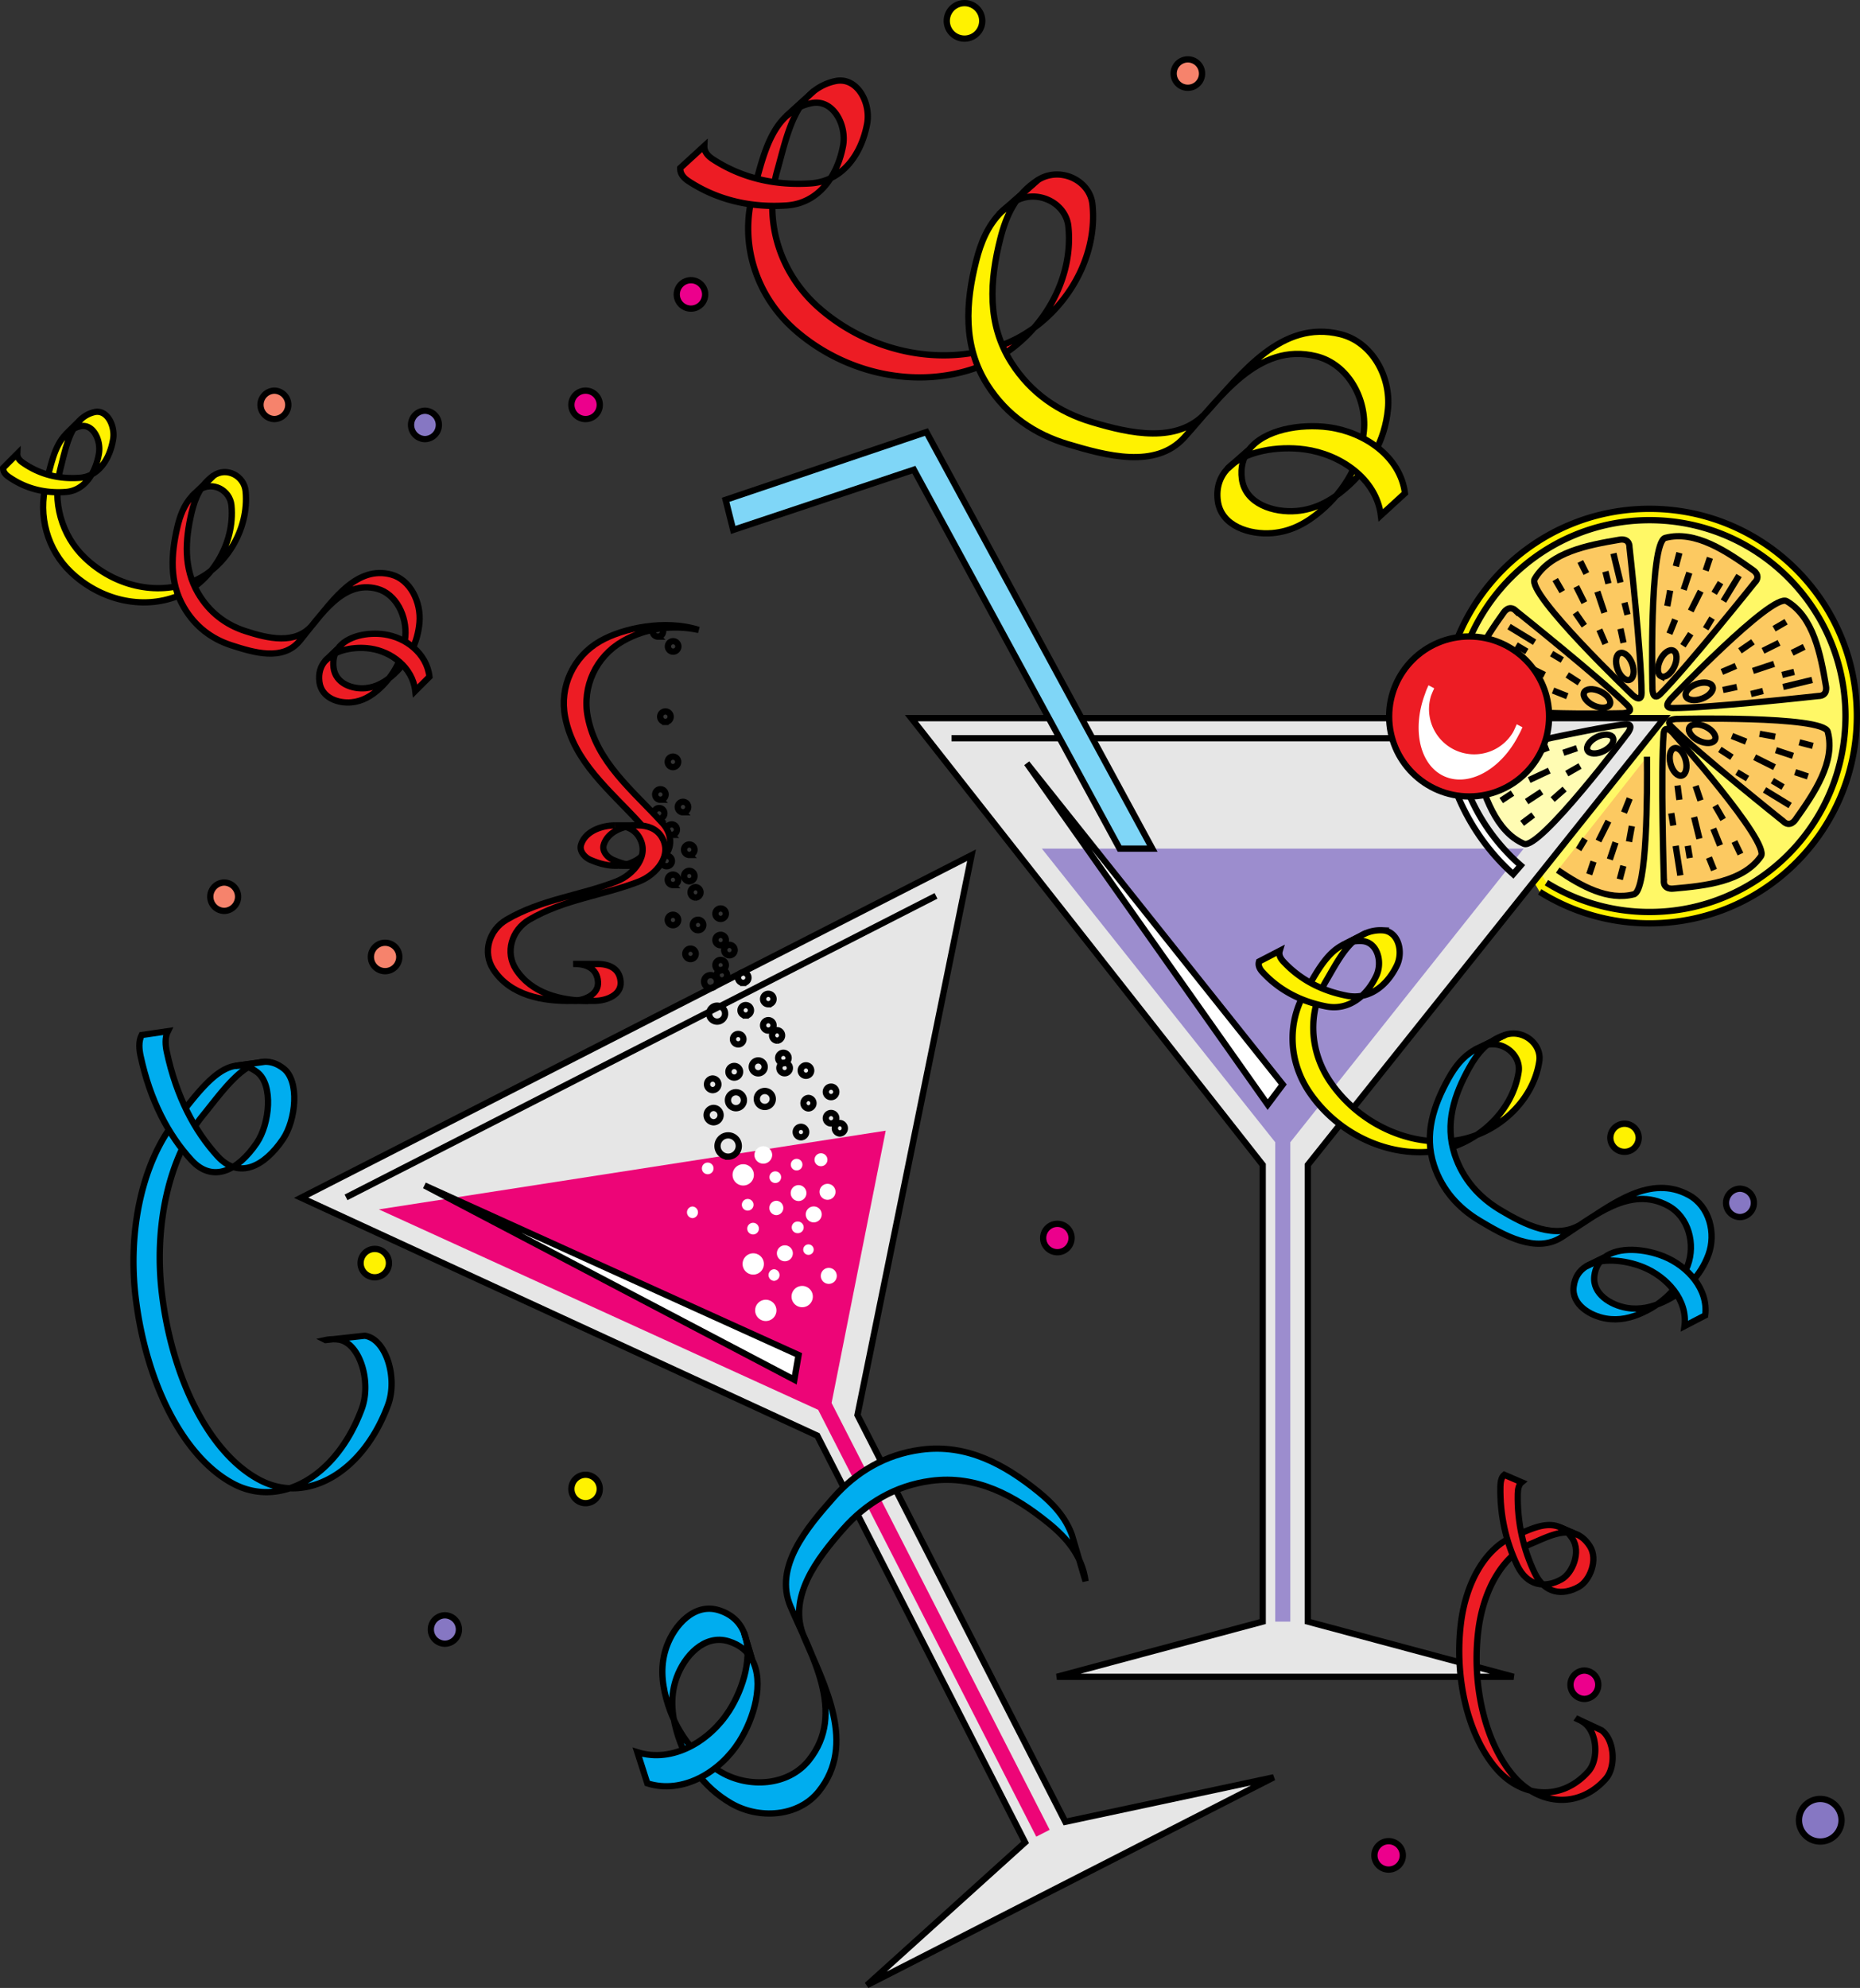 <svg xmlns="http://www.w3.org/2000/svg" width="296.47" height="316.863"><rect width="100%" height="100%" fill="#333333" stroke="none"/><path fill="#fff200" stroke="#000" d="M245.411 142.148a32.879 32.879 0 0 0 17.52 5.024c18.246 0 33.039-14.79 33.039-33.035 0-18.246-14.793-33.035-33.04-33.035-18.246 0-33.035 14.789-33.035 33.035 0 .492.012.988.032 1.476"/><path fill="#fff866" stroke="#000" d="M246.49 140.688a31.1 31.1 0 0 0 16.44 4.675c17.247 0 31.227-13.98 31.227-31.226s-13.98-31.227-31.226-31.227c-17.247 0-31.223 13.98-31.223 31.227 0 .496.008.992.031 1.484"/><path fill="#fcc961" d="M259.731 87.258s1.922 17.273 1.922 23.199c0 2-1.922-.16-1.601.16.32.32-16.801-16-15.438-18.332 2.504-4.273 8.43-5.398 13.528-6.258 0 0 1.59-.37 1.59 1.23"/><path fill="none" stroke="#000" d="M259.731 87.258s1.922 17.273 1.922 23.199c0 2-1.922-.16-1.601.16.32.32-16.801-16-15.438-18.332 2.504-4.273 8.43-5.398 13.528-6.258 0 0 1.59-.37 1.59 1.23zm0 0"/><path fill="#fcc961" stroke="#000" d="m257.173 88.215 1.12 4.64m-6.401-3.359.96 1.922m1.758 2.879 1.121 3.36m2.563 2.558.48 2.242m.637-4.48-.48-1.922m-11.039-3.68 1.12 1.922m2.238-.801 1.282 2.559m-1.442 1.601 1.442 2.078m2.398.641.962 2.242m.48-9.601-.48-1.918"/><path fill="#fcc961" d="M259.755 108.352c.648-.235.828-1.375.406-2.551-.426-1.176-1.293-1.942-1.937-1.707-.649.23-.829 1.375-.407 2.55.426 1.176 1.293 1.942 1.938 1.708"/><path fill="none" stroke="#000" d="M259.755 108.352c.648-.235.828-1.375.406-2.551-.426-1.176-1.293-1.942-1.937-1.707-.649.23-.829 1.375-.407 2.55.426 1.176 1.293 1.942 1.938 1.708zm0 0"/><path fill="#fcc961" d="M241.661 97.39s13.578 10.86 17.762 15.048c1.418 1.414-1.469 1.246-1.016 1.246.453 0-23.195.566-23.875-2.047-1.254-4.793 2.14-9.778 5.137-13.989 0 0 .863-1.386 1.992-.257"/><path fill="none" stroke="#000" d="M241.661 97.39s13.578 10.86 17.762 15.048c1.418 1.414-1.469 1.246-1.016 1.246.453 0-23.195.566-23.875-2.047-1.254-4.793 2.14-9.778 5.137-13.989 0 0 .863-1.386 1.992-.257zm0 0"/><path fill="#fcc961" stroke="#000" d="m240.532 99.879 4.07 2.488m-6.898 2.153 2.035.68m3.281.788 3.168 1.586m3.622 0 1.921 1.242m-2.714-3.616-1.7-1.02m-10.406 5.203 2.148.566m1.02-2.149 2.715.907m.113 2.148 2.488.454m2.149-1.246 2.265.906m-6.449-7.129-1.699-1.02"/><path fill="#fcc961" d="M256.595 112.293c.293-.621-.387-1.559-1.516-2.09-1.133-.531-2.285-.46-2.578.16-.293.621.387 1.559 1.516 2.09 1.132.531 2.285.461 2.578-.16"/><path fill="none" stroke="#000" d="M256.595 112.293c.293-.621-.387-1.559-1.516-2.09-1.133-.531-2.285-.46-2.578.16-.293.621.387 1.559 1.516 2.09 1.132.531 2.285.461 2.578-.16zm0 0"/><path fill="#fcc961" stroke="#000" d="M262.513 120.613c.066 5.61.047 21.367-2.079 21.926-4.109 1.074-8.359-1.27-12.144-3.848"/><path fill="#fff" stroke="#000" d="m253.317 139.367.676-2.039m.793-3.281 1.586-3.168m1.808 9.277.567-2.148m-2.152-1.02.906-2.715m2.152-.113.45-2.488m-1.243-2.149.903-2.261m-7.125 6.448-1.02 1.696"/><path fill="#fcc961" d="M265.204 140.281s-.52-17.379-.04-23.281c.161-1.992 1.9.316 1.606-.027-.293-.348 15.457 17.3 13.907 19.511-2.836 4.063-8.836 4.703-13.985 5.153 0 0-1.617.238-1.488-1.356"/><path fill="none" stroke="#000" d="M265.204 140.281s-.52-17.379-.04-23.281c.161-1.992 1.9.316 1.606-.027-.293-.348 15.457 17.3 13.907 19.511-2.836 4.063-8.836 4.704-13.985 5.153 0 0-1.617.238-1.488-1.356zm0 0"/><path fill="#fcc961" stroke="#000" d="m267.833 139.531-.742-4.715m6.109 3.864-.8-1.993m-1.524-3.011-.844-3.438m-2.348-2.758-.296-2.273m-1 4.414.324 1.953m10.707 4.559-.961-2.004m-2.297.617-1.07-2.656m1.566-1.477-1.27-2.191m-2.339-.832-.774-2.309m-1.254 9.532.32 1.949"/><path fill="#fcc961" d="M266.884 119.254c-.664.18-.938 1.3-.61 2.508.328 1.207 1.13 2.039 1.793 1.86.664-.18.938-1.306.61-2.513-.328-1.207-1.13-2.039-1.793-1.855"/><path fill="none" stroke="#000" d="M266.884 119.254c-.664.18-.938 1.3-.61 2.508.328 1.207 1.13 2.039 1.793 1.86.664-.18.938-1.306.61-2.513-.328-1.207-1.13-2.039-1.793-1.855zm0 0"/><path fill="#fcc961" d="M284.204 130.879s-13.578-10.86-17.766-15.047c-1.414-1.414 1.473-1.242 1.02-1.242-.453 0 23.195-.567 23.875 2.043 1.254 4.793-2.14 9.777-5.137 13.992 0 0-.863 1.387-1.992.254"/><path fill="none" stroke="#000" d="M284.204 130.879s-13.578-10.86-17.766-15.047c-1.414-1.414 1.473-1.242 1.02-1.242-.453 0 23.195-.567 23.875 2.043 1.254 4.793-2.14 9.777-5.137 13.992 0 0-.863 1.387-1.992.254zm0 0"/><path fill="#fcc961" stroke="#000" d="m285.333 128.39-4.074-2.488m6.902-2.148-2.035-.68m-3.281-.793-3.168-1.582m-3.621.001-1.922-1.247m2.715 3.621 1.695 1.02m10.41-5.207-2.148-.567m-1.02 2.153-2.715-.907m-.113-2.148-2.488-.453m-2.153 1.245-2.261-.905m6.449 7.129 1.699 1.015"/><path fill="#fcc961" d="M269.267 115.98c-.29.622.39 1.555 1.52 2.09 1.128.532 2.284.461 2.577-.164.293-.62-.387-1.554-1.52-2.09-1.128-.53-2.285-.457-2.577.164"/><path fill="none" stroke="#000" d="M269.267 115.98c-.29.622.39 1.555 1.52 2.09 1.128.532 2.284.461 2.577-.164.293-.62-.387-1.554-1.52-2.09-1.128-.53-2.285-.457-2.577.164zm0 0"/><path fill="#fcc961" d="M289.813 110.938s-17.277 1.917-23.203 1.917c-2 0 .164-1.918-.156-1.597-.32.316 16-16.801 18.328-15.438 4.274 2.5 5.399 8.43 6.262 13.524 0 0 .367 1.594-1.23 1.594"/><path fill="none" stroke="#000" d="M289.813 110.938s-17.277 1.917-23.203 1.917c-2 0 .164-1.918-.156-1.597-.32.316 16-16.801 18.328-15.438 4.274 2.5 5.399 8.43 6.262 13.524 0 0 .367 1.594-1.23 1.594zm0 0"/><path fill="#fcc961" stroke="#000" d="m288.852 108.375-4.64 1.121m3.359-6.398-1.918.957m-2.879 1.761-3.363 1.121m-2.559 2.559-2.238.48m4.476.641 1.923-.48m3.679-11.039-1.918 1.117m.797 2.242-2.558 1.277m-1.602-1.437-2.078 1.437m-.641 2.403-2.238.96m9.598.477 1.922-.476"/><path fill="#fcc961" d="M268.716 110.96c.234.645 1.375.825 2.55.403 1.176-.422 1.942-1.289 1.708-1.937-.23-.645-1.375-.828-2.551-.403-1.176.422-1.938 1.29-1.707 1.938"/><path fill="none" stroke="#000" d="M268.716 110.96c.234.645 1.375.825 2.55.403 1.176-.422 1.942-1.289 1.708-1.937-.23-.645-1.375-.828-2.551-.403-1.176.422-1.938 1.29-1.707 1.938zm0 0"/><path fill="#fcc961" d="M279.677 92.867s-10.86 13.574-15.047 17.762c-1.414 1.414-1.246-1.473-1.246-1.02 0 .453-.567-23.191 2.047-23.875 4.793-1.254 9.777 2.145 13.988 5.137 0 0 1.39.863.258 1.996"/><path fill="none" stroke="#000" d="M279.677 92.867s-10.86 13.574-15.047 17.762c-1.414 1.414-1.246-1.473-1.246-1.02 0 .453-.567-23.191 2.047-23.875 4.793-1.254 9.777 2.145 13.988 5.137 0 0 1.39.863.258 1.996zm0 0"/><path fill="#fcc961" stroke="#000" d="M277.188 91.734 274.7 95.81m-2.152-6.904-.676 2.035m-.793 3.282-1.586 3.168m0 3.621-1.242 1.922m3.621-2.715 1.016-1.696m-5.204-10.41-.566 2.153m2.149 1.015-.903 2.715m-2.152.114-.453 2.492m1.246 2.148-.906 2.262m7.128-6.449 1.02-1.696"/><path fill="#fcc961" d="M264.778 107.8c.621.294 1.555-.39 2.086-1.519.535-1.129.461-2.285-.16-2.574-.621-.297-1.559.383-2.09 1.516-.531 1.129-.46 2.285.164 2.578"/><path fill="none" stroke="#000" d="M264.778 107.8c.621.294 1.555-.39 2.086-1.519.535-1.129.461-2.285-.16-2.574-.621-.297-1.559.383-2.09 1.516-.531 1.129-.46 2.285.164 2.578zm0 0"/><path fill="#e6e6e6" d="m145.263 114.465 56 71.2v72.8l-32.801 8.8h72.8l-32.8-8.8v-72.8l56.8-71.2h-120"/><path fill="none" stroke="#000" d="m145.263 114.465 56 71.2v72.8l-32.801 8.8h72.8l-32.8-8.8v-72.8l56.8-71.2zm0 0"/><path fill="#9c8dce" d="m242.864 135.262-37.199 46.8v76.403h-2.402v-76.402l-37.2-46.801h76.801"/><path fill="#fff" stroke="#000" d="m163.661 121.664 38.402 54.399 2.399-3.2zm0 0"/><path fill="none" stroke="#000" d="M257.263 117.664H151.66"/><path fill="#7fd6f7" d="m178.462 135.262-32.8-60.399-28.798 9.602-1.203-4.8 32-10.802 36.004 66.399h-5.203"/><path fill="none" stroke="#000" d="m178.462 135.262-32.8-60.399-28.798 9.602-1.203-4.8 32-10.802 36.004 66.399zm0 0"/><path fill="#e6e6e6" d="m48 190.906 82.267 37.922 33.125 64.828-25.204 22.762 64.829-33.129-33.211 7.09-33.13-64.828 18.184-89.246L48 190.906"/><path fill="none" stroke="#000" d="m48 190.906 82.267 37.922 33.125 64.828-25.204 22.762 64.829-33.129-33.211 7.09-33.13-64.828 18.184-89.246zm0 0"/><path fill="#ed0577" d="m141.177 180.219-8.63 43.402 34.762 68.031-2.136 1.094-34.762-68.031-70.023-31.95 80.789-12.546"/><path fill="#fff" stroke="#000" d="m67.661 188.95 58.95 30.968.679-3.945zm81.531-46.157-94.035 48.055"/><path fill="#fff" d="M118.462 188.96a1.697 1.697 0 1 0 .004-3.395 1.697 1.697 0 0 0-.004 3.396m3.199-3.484c.781 0 1.418-.633 1.418-1.414a1.417 1.417 0 0 0-2.832 0c0 .78.633 1.414 1.414 1.414"/><path fill="none" stroke="#000" d="M117.302 176.637a1.274 1.274 0 1 0 0-2.548 1.274 1.274 0 0 0 0 2.548zm-3.559 2.246a1.147 1.147 0 0 0 0-2.293 1.147 1.147 0 0 0 0 2.293zm7.113-7.801c.567 0 1.032-.465 1.032-1.031 0-.57-.465-1.031-1.032-1.031a1.03 1.03 0 1 0 0 2.062zm-3.879.676a.929.929 0 1 0-.006-1.854.929.929 0 0 0 .006 1.854zm.688-5.289a.834.834 0 1 0 0-1.668.834.834 0 1 0 0 1.668zm0 0"/><path fill="#fff" d="M128.864 200.012a.834.834 0 1 0-.003-1.669.834.834 0 0 0 .003 1.669"/><path fill="none" stroke="#000" d="M113.575 173.758c.512 0 .93-.414.93-.926a.932.932 0 0 0-.93-.93.929.929 0 0 0 0 1.856zm0 0"/><path fill="#fff" d="M119.177 192.96a.929.929 0 1 0-.93-.929c0 .512.418.93.93.93m4.199 11.199a.929.929 0 0 0 0-1.855.929.929 0 0 0 0 1.855m-3.399-7.402a.929.929 0 1 0-.006-1.854.929.929 0 0 0 .006 1.854m-9.601-2.598a.929.929 0 0 0 0-1.855.929.929 0 0 0 0 1.855m2.402-7a.929.929 0 1 0-.005-1.857.929.929 0 0 0 .005 1.857m15.086 21.2a1.697 1.697 0 1 0-.004-3.395 1.697 1.697 0 0 0 .004 3.394m-2.762-7.324a1.27 1.27 0 1 0 0-2.543 1.27 1.27 0 1 0 0 2.543m4.602-6.199c.703 0 1.27-.57 1.27-1.274 0-.703-.567-1.269-1.27-1.269a1.27 1.27 0 1 0 0 2.543"/><path fill="none" stroke="#000" d="M121.903 176.438a1.274 1.274 0 1 0 0-2.548 1.274 1.274 0 0 0 0 2.548zm0 0"/><path fill="#fff" d="M132.102 204.637a1.274 1.274 0 1 0 0-2.548 1.274 1.274 0 0 0 0 2.548m-4.925-8.078a.925.925 0 0 0 .925-.926.926.926 0 0 0-.925-.93.929.929 0 1 0 0 1.855"/><path fill="none" stroke="#000" d="M116.063 184.36a1.697 1.697 0 1 0-.004-3.395 1.697 1.697 0 0 0 .004 3.394zm0 0"/><path fill="#fff" d="M120.063 203.16a1.697 1.697 0 1 0-.004-3.395 1.697 1.697 0 0 0 .004 3.395m2 7.399c.938 0 1.696-.758 1.696-1.696a1.697 1.697 0 0 0-3.395 0c0 .938.762 1.696 1.7 1.696"/><path fill="none" stroke="#000" d="M122.466 164.27a.834.834 0 1 0-.003-1.668.834.834 0 0 0 .003 1.668zm1.398 1.601a.837.837 0 0 0 0-1.672.837.837 0 0 0 0 1.672zm-5-4.004a.834.834 0 1 0 0-1.668.834.834 0 1 0 0 1.668zm3.602-1.797c.46 0 .832-.375.832-.836a.834.834 0 1 0-1.668 0c0 .461.375.836.836.836zm-4-3.402a.834.834 0 1 0-.003-1.669.834.834 0 0 0 .003 1.669zm-3.403-.398a.834.834 0 1 0 0-1.668.834.834 0 1 0 0 1.668zm0 0"/><path fill="none" stroke="#000" d="M114.864 154.668a.834.834 0 1 0 0-1.668.834.834 0 1 0 0 1.668zm0 0"/><path fill="#fff" d="M127.302 191.438a1.274 1.274 0 0 0 0-2.547c-.703 0-1.27.57-1.27 1.273a1.27 1.27 0 0 0 1.27 1.274m-3.559 2.246a1.147 1.147 0 0 0 0-2.293 1.147 1.147 0 0 0 0 2.293m7.113-7.801c.567 0 1.032-.461 1.032-1.031 0-.57-.465-1.032-1.032-1.032a1.03 1.03 0 1 0 0 2.063m-3.879.676a.925.925 0 0 0 .926-.926.927.927 0 1 0-.926.926"/><path fill="none" stroke="#000" d="M127.665 181.27a.834.834 0 1 0 0-1.668.834.834 0 1 0 0 1.668zm0 0"/><path fill="#fff" d="M123.575 188.559a.929.929 0 1 0 .002-1.858.929.929 0 0 0-.002 1.858m8.328 2.675a1.27 1.27 0 1 0 0-2.543c-.703 0-1.273.57-1.273 1.274 0 .703.57 1.27 1.273 1.27"/><path fill="none" stroke="#000" d="M132.466 179.07c.46 0 .832-.375.832-.836a.834.834 0 1 0-1.668 0c0 .461.375.836.836.836zm1.398 1.602a.837.837 0 0 0 0-1.672.837.837 0 0 0 0 1.672zm-5-4a.837.837 0 0 0 0-1.672.837.837 0 0 0 0 1.672zm3.602-1.801c.46 0 .832-.375.832-.836a.834.834 0 1 0-1.668 0c0 .461.375.836.836.836zm-4-3.402a.83.83 0 0 0 .832-.832.834.834 0 1 0-.832.832zm-3.403-.399a.834.834 0 0 0 .836-.836.837.837 0 1 0-.836.836zm0 0"/><path fill="none" stroke="#000" d="M124.864 169.469a.834.834 0 1 0 0-1.668.834.834 0 1 0 0 1.668zm-11.609-11.989a1.03 1.03 0 1 0 .002-2.06 1.03 1.03 0 0 0-.002 2.06zm-3.192-4.613a.834.834 0 1 0 0-1.668.834.834 0 1 0 0 1.668zm4.239 9.969c.703 0 1.273-.57 1.273-1.274a1.27 1.27 0 0 0-1.273-1.269 1.27 1.27 0 1 0 0 2.543zm.562-12.168a.834.834 0 1 0 0-1.668.834.834 0 1 0 0 1.668zm1.399 1.602a.834.834 0 1 0 .003-1.67.834.834 0 0 0-.003 1.67zm-5-4a.834.834 0 1 0 .003-1.67.834.834 0 0 0-.003 1.67zm3.601-1.801a.834.834 0 1 0 0-1.668.834.834 0 1 0 0 1.668zm-4-3.399a.837.837 0 0 0 0-1.672.837.837 0 0 0 0 1.672zm-3.601 4.399a.831.831 0 0 0 .836-.832.832.832 0 0 0-.836-.836.831.831 0 0 0-.832.836c0 .46.37.832.832.832zm0-6.399a.834.834 0 0 0 .836-.836.834.834 0 1 0-1.668 0c0 .461.37.836.832.836zm2.601-.601a.834.834 0 1 0 0-1.668.834.834 0 1 0 0 1.668zm-3.601-2.399a.834.834 0 0 0 .836-.836.834.834 0 1 0-1.668 0c0 .461.37.836.832.836zm3.601-1.8a.834.834 0 1 0 0-1.668.834.834 0 1 0 0 1.668zm-1-6.801a.834.834 0 1 0 0-1.668.834.834 0 1 0 0 1.668zm-3.801 1a.832.832 0 0 0 .836-.836.831.831 0 0 0-.836-.832.834.834 0 1 0 0 1.668zm.2-3a.832.832 0 0 0 .836-.836.831.831 0 0 0-.836-.832.83.83 0 0 0-.832.832c0 .465.37.836.832.836zm1.8 5.601a.834.834 0 0 0 .836-.836.837.837 0 1 0-.836.836zm.2-10.8a.834.834 0 1 0 .003-1.67.834.834 0 0 0-.003 1.67zm-1.2-7.2a.834.834 0 0 0 .836-.836.837.837 0 1 0-.836.836zm1.2-11.203a.834.834 0 1 0 .003-1.667.834.834 0 0 0-.003 1.667zm-2.399-2.398a.834.834 0 1 0 0-1.668.834.834 0 1 0 0 1.668zm0 0"/><path fill="#fff200" d="M217.7 148.746c-2.969 1.254-4.664 4.79-6.312 7.567-3.016 5.07-2.68 11.308.718 16.218 4.27 6.168 11.684 9.973 19.102 9.344 6.816-.582 13.144-6 14.148-12.734.403-2.696-2.515-5.125-5.386-4.211l-4.953 2.43a8.546 8.546 0 0 1 1.652-.72c2.871-.913 5.793 1.516 5.39 4.208-1.007 6.734-7.335 12.156-14.152 12.734-7.414.629-14.832-3.176-19.098-9.344-3.402-4.91-3.738-11.144-.722-16.218 1.562-2.63 3.168-5.942 5.855-7.348l3.758-1.926"/><path fill="none" stroke="#000" d="M217.7 148.746c-2.969 1.254-4.664 4.79-6.312 7.567-3.016 5.07-2.68 11.308.718 16.218 4.27 6.168 11.684 9.973 19.102 9.344 6.816-.582 13.144-6 14.148-12.734.403-2.696-2.515-5.125-5.386-4.211l-4.953 2.43a8.546 8.546 0 0 1 1.652-.72c2.871-.913 5.793 1.516 5.39 4.208-1.007 6.734-7.335 12.156-14.152 12.734-7.414.629-14.832-3.176-19.098-9.344-3.402-4.91-3.738-11.144-.722-16.218 1.562-2.63 3.168-5.942 5.855-7.348zm0 0"/><path fill="#fff200" d="M213.942 150.672a5.92 5.92 0 0 1 3.086-.68c2.563.106 3.375 3.387 2.332 5.578-1.515 3.18-4.383 5.532-7.953 4.848-3.867-.742-7.41-2.477-10.16-5.465-.387-.418-.777-1.012-.566-1.695l3.296-1.707c-.207.683.184 1.277.567 1.695 2.754 2.984 6.293 4.723 10.164 5.465 3.566.684 6.434-1.668 7.953-4.852 1.043-2.187.23-5.468-2.332-5.578a5.994 5.994 0 0 0-2.629.465l-3.758 1.926"/><path fill="none" stroke="#000" d="M213.942 150.672a5.92 5.92 0 0 1 3.086-.68c2.563.106 3.375 3.387 2.332 5.578-1.515 3.18-4.383 5.532-7.953 4.848-3.867-.742-7.41-2.477-10.16-5.465-.387-.418-.777-1.012-.566-1.695l3.296-1.707c-.207.683.184 1.277.567 1.695 2.754 2.984 6.293 4.723 10.164 5.465 3.566.684 6.434-1.668 7.953-4.852 1.043-2.187.23-5.468-2.332-5.578a5.994 5.994 0 0 0-2.629.465zm0 0"/><path fill="#00adef" d="M235.017 167.36c-1.852 1.05-3.11 2.699-4.141 4.55-2.363 4.254-3.945 8.887-2.3 13.856 1.284 3.882 3.862 6.77 7.245 8.797 3.914 2.343 8.996 5.269 13.102 2.628 5.066-3.257 10.844-8.296 16.933-5.02 3.34 1.798 4.395 6.141 3.16 9.509-1.222 3.336-3.71 5.91-7.09 7.492-1.917.898-3.863 1.351-5.956.992-2.54-.441-5.485-2.227-5.145-5.07.184-1.54.93-2.586 1.996-3.246l2.899-1.426c-.848.66-1.434 1.625-1.594 2.965-.344 2.843 2.601 4.629 5.144 5.07 2.09.36 4.04-.094 5.957-.996 3.375-1.578 5.868-4.152 7.09-7.488 1.235-3.368.18-7.711-3.16-9.508-6.09-3.281-12.004 1.375-17.074 4.633-4.102 2.636-9.047.101-12.961-2.243-3.383-2.03-5.96-4.914-7.246-8.8-1.645-4.965-.067-9.598 2.3-13.852 1.31-2.36 2.993-4.383 5.794-5.273l-4.953 2.43"/><path fill="none" stroke="#000" d="M235.017 167.36c-1.852 1.05-3.11 2.699-4.141 4.55-2.363 4.254-3.945 8.887-2.3 13.856 1.284 3.882 3.862 6.77 7.245 8.797 3.914 2.343 8.996 5.269 13.102 2.628 5.066-3.257 10.844-8.296 16.933-5.02 3.34 1.798 4.395 6.141 3.16 9.509-1.222 3.336-3.71 5.91-7.09 7.492-1.917.898-3.863 1.351-5.956.992-2.54-.441-5.485-2.227-5.145-5.07.184-1.54.93-2.586 1.996-3.246l2.899-1.426c-.848.66-1.434 1.625-1.594 2.965-.344 2.843 2.601 4.629 5.144 5.07 2.09.36 4.04-.094 5.957-.996 3.375-1.578 5.868-4.152 7.09-7.488 1.235-3.368.18-7.711-3.16-9.508-6.09-3.281-12.004 1.375-17.074 4.633-4.102 2.636-9.047.101-12.961-2.243-3.383-2.03-5.96-4.914-7.246-8.8-1.645-4.965-.067-9.598 2.3-13.852 1.31-2.36 2.993-4.383 5.794-5.273zm0 0"/><path fill="#00adef" d="M268.5 211.367c.532-4.16-2.788-7.847-6.589-9.394-2.836-1.157-6.738-1.578-9.09-.125l2.899-1.426c2.285-1.785 6.488-1.379 9.492-.156 3.8 1.546 7.12 5.23 6.586 9.39l-3.297 1.711"/><path fill="none" stroke="#000" d="M268.5 211.367c.532-4.16-2.788-7.847-6.589-9.394-2.836-1.157-6.738-1.578-9.09-.125l2.899-1.426c2.285-1.785 6.488-1.379 9.492-.156 3.8 1.546 7.12 5.23 6.586 9.39zm0 0"/><path fill="#ed1c24" stroke="#000" d="M97.97 131.559a7.492 7.492 0 0 0-.664.039c-1.91.187-4.086 1.086-4.692 3.05-.312 1.008.578 2.008 1.48 2.399 1.47.64 3.048 1.047 4.61.918l2.676.015c-1.254-.058-2.5-.421-3.672-.933-.902-.39-1.793-1.39-1.48-2.399.605-1.964 2.78-2.863 4.687-3.05.27-.028.539-.043.809-.04"/><path fill="#ed1c24" d="M101.38 137.98c1.25.055 2.508-.187 3.71-.894 2.27-1.332 2.153-4.074.544-5.848-4.762-5.246-10.551-9.73-11.953-16.988-.926-4.793 1.32-9.605 5.57-12.047 3.668-2.11 8.035-2.664 12.121-1.797-5.324-1.71-12.063-.312-15.73 1.797-4.254 2.442-6.5 7.254-5.57 12.047 1.402 7.258 7.187 11.742 11.948 16.988 1.61 1.774 1.727 4.516-.543 5.848-.902.527-1.835.8-2.773.879l2.676.015"/><path fill="none" stroke="#000" d="M101.38 137.98c1.25.055 2.508-.187 3.71-.894 2.27-1.332 2.153-4.074.544-5.848-4.762-5.246-10.551-9.73-11.953-16.988-.926-4.793 1.32-9.605 5.57-12.047 3.668-2.11 8.035-2.664 12.121-1.797-5.324-1.71-12.063-.312-15.73 1.797-4.254 2.442-6.5 7.254-5.57 12.047 1.402 7.258 7.187 11.742 11.948 16.988 1.61 1.774 1.727 4.516-.543 5.848-.902.527-1.835.8-2.773.879zm0 0"/><path fill="#ed1c24" d="M92.142 159.523c-.243.032-.696.004-.922.008-4.653.094-9.868-.82-12.598-5.03-1.73-2.669-.73-6.24 2.129-7.915 5.562-3.258 11.683-3.832 17.492-6.086 2.73-1.062 5.457-4.183 3.566-7.168-.835-1.324-2.335-1.789-3.84-1.773h3.755c1.457.015 2.886.492 3.699 1.773 1.89 2.985-.84 6.106-3.567 7.168-5.808 2.254-11.933 2.828-17.492 6.086-2.86 1.676-3.86 5.246-2.129 7.914 2.516 3.883 7.149 4.961 11.504 5.031l-1.597-.008"/><path fill="none" stroke="#000" d="M92.142 159.523c-.243.032-.696.004-.922.008-4.653.094-9.868-.82-12.598-5.03-1.73-2.669-.73-6.24 2.129-7.915 5.562-3.258 11.683-3.832 17.492-6.086 2.73-1.062 5.457-4.183 3.566-7.168-.835-1.324-2.335-1.789-3.84-1.773h3.755c1.457.015 2.886.492 3.699 1.773 1.89 2.985-.84 6.106-3.567 7.168-5.808 2.254-11.933 2.828-17.492 6.086-2.86 1.676-3.86 5.246-2.129 7.914 2.516 3.883 7.149 4.961 11.504 5.031zm0 0"/><path fill="#ed1c24" d="M95.071 153.645c1.934-.032 3.711.656 3.856 2.855.14 2.11-2.266 2.992-4.094 3.031-.363.008-.727.008-1.094 0l-1.812-.054c1.683-.223 3.511-1.133 3.39-2.977-.148-2.238-1.984-2.906-3.957-2.855h3.711"/><path fill="none" stroke="#000" d="M95.071 153.645c1.934-.032 3.711.656 3.856 2.855.14 2.11-2.266 2.992-4.094 3.031-.363.008-.727.008-1.094 0l-1.812-.054c1.683-.223 3.511-1.133 3.39-2.977-.148-2.238-1.984-2.906-3.957-2.855zm0 0"/><path fill="#fff200" d="M13.04 66.703c-2.09 1.785-2.703 5.285-3.434 8.106-1.34 5.156.215 10.566 3.922 14.105 4.653 4.445 11.309 6.09 17.051 3.832 5.273-2.074 9.164-8.297 8.57-14.453-.238-2.461-3.05-3.93-5.136-2.465l-3.418 3.274c.34-.368.726-.707 1.16-1.012 2.086-1.465 4.898.004 5.137 2.465.593 6.156-3.297 12.375-8.575 14.453-5.738 2.254-12.394.61-17.047-3.832-3.707-3.543-5.26-8.953-3.92-14.106.691-2.675 1.277-5.953 3.113-7.812l2.578-2.555"/><path fill="none" stroke="#000" d="M13.04 66.703c-2.09 1.785-2.703 5.285-3.434 8.106-1.34 5.156.215 10.566 3.922 14.105 4.653 4.445 11.309 6.09 17.051 3.832 5.273-2.074 9.164-8.297 8.57-14.453-.238-2.461-3.05-3.93-5.136-2.465l-3.418 3.274c.34-.368.726-.707 1.16-1.012 2.086-1.465 4.898.004 5.137 2.465.593 6.156-3.297 12.375-8.575 14.453-5.738 2.254-12.394.61-17.047-3.832-3.707-3.543-5.26-8.953-3.92-14.106.691-2.675 1.277-5.953 3.113-7.812zm0 0"/><path fill="#fff200" d="M10.462 69.258a4.752 4.752 0 0 1 2.305-1.305c2.05-.496 3.37 2.203 2.996 4.371-.543 3.149-2.325 5.875-5.29 6.094-3.218.234-6.378-.48-9.175-2.477-.39-.277-.82-.71-.797-1.359l2.258-2.262c-.024.653.406 1.082.797 1.364 2.796 1.996 5.957 2.707 9.175 2.472 2.965-.218 4.75-2.945 5.293-6.093.375-2.165-.945-4.868-3-4.372a4.764 4.764 0 0 0-1.984 1.012l-2.578 2.555"/><path fill="none" stroke="#000" d="M10.462 69.258a4.752 4.752 0 0 1 2.305-1.305c2.05-.496 3.37 2.203 2.996 4.371-.543 3.149-2.325 5.875-5.29 6.094-3.218.234-6.378-.48-9.175-2.477-.39-.277-.82-.71-.797-1.359l2.258-2.262c-.024.653.406 1.082.797 1.364 2.796 1.996 5.957 2.707 9.175 2.472 2.965-.218 4.75-2.945 5.293-6.093.375-2.165-.945-4.868-3-4.372a4.764 4.764 0 0 0-1.984 1.012zm0 0"/><path fill="#ed1c24" d="M30.595 79.102c-1.246 1.351-1.907 3.09-2.336 4.957-.992 4.28-1.29 8.722 1.039 12.714 1.82 3.122 4.457 5.067 7.554 6.075 3.582 1.164 8.211 2.57 10.915-.696 3.34-4.03 6.87-9.789 12.367-8.304 3.015.812 4.75 4.394 4.468 7.64-.28 3.215-1.718 6.051-4.062 8.219-1.336 1.23-2.785 2.078-4.512 2.238-2.105.2-4.804-.695-5.12-3.277-.173-1.398.202-2.488.91-3.313l2-1.921c-.54.777-.801 1.761-.653 2.972.32 2.582 3.016 3.477 5.121 3.281 1.73-.164 3.176-1.011 4.512-2.242 2.344-2.168 3.785-5.004 4.062-8.218.282-3.247-1.453-6.825-4.468-7.641-5.497-1.484-9.215 3.969-12.555 8-2.703 3.262-7.14 2.168-10.727 1.004-3.097-1.008-5.73-2.953-7.554-6.078-2.325-3.992-2.032-8.43-1.04-12.715.551-2.375 1.465-4.543 3.497-5.969l-3.418 3.274"/><path fill="none" stroke="#000" d="M30.595 79.102c-1.246 1.351-1.907 3.09-2.336 4.957-.992 4.28-1.29 8.722 1.039 12.714 1.82 3.122 4.457 5.067 7.554 6.075 3.582 1.164 8.211 2.57 10.915-.696 3.34-4.03 6.87-9.789 12.367-8.304 3.015.812 4.75 4.394 4.468 7.64-.28 3.215-1.718 6.051-4.062 8.219-1.336 1.23-2.785 2.078-4.512 2.238-2.105.2-4.804-.695-5.12-3.277-.173-1.398.202-2.488.91-3.313l2-1.921c-.54.777-.801 1.761-.653 2.972.32 2.582 3.016 3.477 5.121 3.281 1.73-.164 3.176-1.011 4.512-2.242 2.344-2.168 3.785-5.004 4.062-8.218.282-3.247-1.453-6.825-4.468-7.641-5.497-1.484-9.215 3.969-12.555 8-2.703 3.262-7.14 2.168-10.727 1.004-3.097-1.008-5.73-2.953-7.554-6.078-2.325-3.992-2.032-8.43-1.04-12.715.551-2.375 1.465-4.543 3.497-5.969zm0 0"/><path fill="#ed1c24" d="M66.192 110.129c-.437-3.785-3.828-6.266-7.156-6.75-2.48-.367-5.66.156-7.219 1.976l2-1.921c1.438-2.094 4.848-2.704 7.48-2.317 3.329.488 6.716 2.969 7.157 6.75l-2.262 2.262"/><path fill="none" stroke="#000" d="M66.192 110.129c-.437-3.785-3.828-6.266-7.156-6.75-2.48-.367-5.66.156-7.219 1.976l2-1.921c1.438-2.094 4.848-2.704 7.48-2.317 3.329.488 6.716 2.969 7.157 6.75zm0 0"/><path fill="#00adef" d="M170.84 244.613c-1.023-2.808-3.007-4.957-5.34-6.843-5.347-4.333-11.417-7.684-18.718-6.7-5.715.77-10.344 3.567-13.976 7.688-4.204 4.77-9.485 10.992-6.801 17.297 3.32 7.785 8.945 17 2.926 24.511-3.301 4.122-9.598 4.461-13.989 1.903-4.343-2.531-7.328-6.602-8.718-11.637-.793-2.863-.957-5.648.046-8.426 1.223-3.375 4.41-6.957 8.286-5.761 2.097.648 3.375 1.937 4.035 3.57l1.293 4.34c-.719-1.336-1.922-2.387-3.742-2.95-3.875-1.195-7.067 2.387-8.286 5.762-1.004 2.778-.84 5.563-.05 8.426 1.394 5.039 4.375 9.11 8.722 11.637 4.387 2.558 10.684 2.218 13.985-1.899 6.02-7.515.964-16.816-2.352-24.601-2.687-6.305 2.027-12.438 6.227-17.207 3.636-4.125 8.265-6.922 13.976-7.692 7.305-.984 13.371 2.371 18.723 6.7 2.965 2.402 5.375 5.23 5.945 9.296l-2.191-7.414"/><path fill="none" stroke="#000" d="M170.84 244.613c-1.023-2.808-3.007-4.957-5.34-6.843-5.347-4.333-11.417-7.684-18.718-6.7-5.715.77-10.344 3.567-13.976 7.688-4.204 4.77-9.485 10.992-6.801 17.297 3.32 7.785 8.945 17 2.926 24.511-3.301 4.122-9.598 4.461-13.989 1.903-4.343-2.531-7.328-6.602-8.718-11.637-.793-2.863-.957-5.648.046-8.426 1.223-3.375 4.41-6.957 8.286-5.761 2.097.648 3.375 1.937 4.035 3.57l1.293 4.34c-.719-1.336-1.922-2.387-3.742-2.95-3.875-1.195-7.067 2.387-8.286 5.762-1.004 2.778-.84 5.563-.05 8.426 1.394 5.039 4.375 9.11 8.722 11.637 4.387 2.558 10.684 2.218 13.985-1.899 6.02-7.515.964-16.816-2.352-24.601-2.687-6.305 2.027-12.438 6.227-17.207 3.636-4.125 8.265-6.922 13.976-7.692 7.305-.984 13.371 2.371 18.723 6.7 2.965 2.402 5.375 5.23 5.945 9.296zm0 0"/><path fill="#00adef" d="M101.59 279.285c5.665 1.793 11.587-1.82 14.65-6.637 2.284-3.593 3.812-8.84 2.35-12.433l1.294 4.34c1.933 3.59.363 9.25-2.059 13.058-3.062 4.817-8.988 8.426-14.648 6.633l-1.586-4.96"/><path fill="none" stroke="#000" d="M101.59 279.285c5.665 1.793 11.587-1.82 14.65-6.637 2.284-3.593 3.812-8.84 2.35-12.433l1.294 4.34c1.933 3.59.363 9.25-2.059 13.058-3.062 4.817-8.988 8.426-14.648 6.633zm0 0"/><path fill="#00adef" d="M42.247 169.23c-3.637.063-6.977 4.961-9.93 8.583-5.394 6.617-7.832 17.613-6.496 28.492 1.672 13.656 7.664 25.46 15.64 29.625 7.333 3.824 16.321-1.047 20.372-11.953 1.625-4.36-.32-10.618-3.707-11.075l-6.227.688a5.917 5.917 0 0 1 2.04-.074c3.386.457 5.331 6.71 3.71 11.074-4.054 10.902-13.039 15.773-20.37 11.95-7.977-4.161-13.973-15.97-15.645-29.626-1.332-10.879 1.105-21.871 6.5-28.488 2.793-3.434 5.937-8.008 9.355-8.535l4.758-.66"/><path fill="none" stroke="#000" d="M42.247 169.23c-3.637.063-6.977 4.961-9.93 8.583-5.394 6.617-7.832 17.613-6.496 28.492 1.672 13.656 7.664 25.46 15.64 29.625 7.333 3.824 16.321-1.047 20.372-11.953 1.625-4.36-.32-10.618-3.707-11.075l-6.227.688a5.917 5.917 0 0 1 2.04-.074c3.386.457 5.331 6.71 3.71 11.074-4.054 10.902-13.039 15.773-20.37 11.95-7.977-4.161-13.973-15.97-15.645-29.626-1.332-10.879 1.105-21.871 6.5-28.488 2.793-3.434 5.937-8.008 9.355-8.535zm0 0"/><path fill="#00adef" d="M37.49 169.89c1.14-.175 2.308.098 3.507 1.012 2.613 2 1.988 8.235-.074 11.274-2.992 4.414-7.02 6.437-10.414 2.734-3.684-4.015-6.586-9.515-8.106-16.613-.21-.992-.351-2.29.172-3.324l4.184-.614c-.52 1.036-.383 2.336-.168 3.325 1.52 7.097 4.418 12.597 8.101 16.617 3.399 3.703 7.422 1.676 10.418-2.738 2.059-3.04 2.688-9.274.07-11.27-.996-.766-1.972-1.082-2.933-1.063l-4.758.66"/><path fill="none" stroke="#000" d="M37.49 169.89c1.14-.175 2.308.098 3.507 1.012 2.613 2 1.988 8.235-.074 11.274-2.992 4.414-7.02 6.437-10.414 2.734-3.684-4.015-6.586-9.515-8.106-16.613-.21-.992-.351-2.29.172-3.324l4.184-.614c-.52 1.036-.383 2.336-.168 3.325 1.52 7.097 4.418 12.597 8.101 16.617 3.399 3.703 7.422 1.676 10.418-2.738 2.059-3.04 2.688-9.274.07-11.27-.996-.766-1.972-1.082-2.933-1.063zm0 0"/><path fill="#ed1c24" d="M251.692 244.75c-2.336-1.3-5.207.297-7.64 1.305-4.442 1.832-7.66 7.277-8.446 14.043-.992 8.492 1.059 17.504 5.524 22.832 4.11 4.902 10.586 5.39 14.82.593 1.692-1.921 1.395-6.246-.7-7.75l-4.081-1.894a5.79 5.79 0 0 1 1.316.707c2.094 1.508 2.39 5.832.7 7.75-4.235 4.8-10.711 4.309-14.82-.59-4.47-5.328-6.516-14.344-5.528-22.836.789-6.762 4.004-12.207 8.45-14.043 2.304-.949 5.003-2.433 7.265-1.484l3.14 1.367"/><path fill="none" stroke="#000" d="M251.692 244.75c-2.336-1.3-5.207.297-7.64 1.305-4.442 1.832-7.66 7.277-8.446 14.043-.992 8.492 1.059 17.504 5.524 22.832 4.11 4.902 10.586 5.39 14.82.593 1.692-1.921 1.395-6.246-.7-7.75l-4.081-1.894a5.79 5.79 0 0 1 1.316.707c2.094 1.508 2.39 5.832.7 7.75-4.235 4.8-10.711 4.309-14.82-.59-4.47-5.328-6.516-14.344-5.528-22.836.789-6.762 4.004-12.207 8.45-14.043 2.304-.949 5.003-2.433 7.265-1.484zm0 0"/><path fill="#ed1c24" d="M248.552 243.383c.754.316 1.46.902 2.09 1.87 1.367 2.114.027 5.481-1.75 6.477-2.575 1.446-5.454 1.133-7.067-2.25-1.746-3.667-2.77-7.906-2.672-12.558.016-.649.121-1.45.61-1.856l2.77 1.188c-.493.402-.599 1.203-.614 1.851-.098 4.653.926 8.891 2.672 12.563 1.613 3.383 4.492 3.691 7.07 2.246 1.773-.996 3.113-4.363 1.746-6.473-.523-.808-1.101-1.351-1.715-1.691l-3.14-1.367"/><path fill="none" stroke="#000" d="M248.552 243.383c.754.316 1.46.902 2.09 1.87 1.367 2.114.027 5.481-1.75 6.477-2.575 1.446-5.454 1.133-7.067-2.25-1.746-3.667-2.77-7.906-2.672-12.558.016-.649.121-1.45.61-1.856l2.77 1.188c-.493.402-.599 1.203-.614 1.851-.098 4.653.926 8.891 2.672 12.563 1.613 3.383 4.492 3.691 7.07 2.246 1.773-.996 3.113-4.363 1.746-6.473-.523-.808-1.101-1.351-1.715-1.691zm0 0"/><path fill="#ed1c24" d="M129.74 14.508c-3.556 2.781-4.595 8.23-5.837 12.625-2.277 8.027.367 16.453 6.668 21.965 7.91 6.922 19.223 9.484 28.98 5.968 8.973-3.23 15.583-12.921 14.575-22.507-.406-3.832-5.188-6.118-8.73-3.84l-5.813 5.097a11.93 11.93 0 0 1 1.973-1.578c3.543-2.277 8.324.008 8.73 3.844 1.008 9.586-5.602 19.273-14.574 22.504-9.758 3.516-21.07.957-28.98-5.969-6.301-5.512-8.946-13.937-6.673-21.965 1.18-4.164 2.176-9.273 5.301-12.164l4.38-3.98"/><path fill="none" stroke="#000" d="M129.74 14.508c-3.556 2.781-4.595 8.23-5.837 12.625-2.277 8.027.367 16.453 6.668 21.965 7.91 6.922 19.223 9.484 28.98 5.968 8.973-3.23 15.583-12.921 14.575-22.507-.406-3.832-5.188-6.118-8.73-3.84l-5.813 5.097a11.93 11.93 0 0 1 1.973-1.578c3.543-2.277 8.324.008 8.73 3.844 1.008 9.586-5.602 19.273-14.574 22.504-9.758 3.516-21.07.957-28.98-5.969-6.301-5.512-8.946-13.937-6.673-21.965 1.18-4.164 2.176-9.273 5.301-12.164zm0 0"/><path fill="#ed1c24" d="M125.36 18.488a8.26 8.26 0 0 1 3.914-2.031c3.489-.773 5.73 3.434 5.098 6.805-.922 4.902-3.957 9.148-8.996 9.488-5.469.367-10.844-.746-15.598-3.852-.664-.433-1.398-1.105-1.355-2.12l3.84-3.52c-.043 1.012.691 1.687 1.355 2.12 4.754 3.106 10.129 4.22 15.598 3.852 5.039-.34 8.074-4.585 8.996-9.488.633-3.375-1.61-7.578-5.098-6.808a8.33 8.33 0 0 0-3.375 1.574l-4.379 3.98"/><path fill="none" stroke="#000" d="M125.36 18.488a8.26 8.26 0 0 1 3.914-2.031c3.489-.773 5.73 3.434 5.098 6.805-.922 4.902-3.957 9.148-8.996 9.488-5.469.367-10.844-.746-15.598-3.852-.664-.433-1.398-1.105-1.355-2.12l3.84-3.52c-.043 1.012.691 1.687 1.355 2.12 4.754 3.106 10.129 4.22 15.598 3.852 5.039-.34 8.074-4.585 8.996-9.488.633-3.375-1.61-7.578-5.098-6.808a8.33 8.33 0 0 0-3.375 1.574zm0 0"/><path fill="#fff200" d="M159.583 33.816c-2.121 2.106-3.238 4.813-3.973 7.72-1.687 6.671-2.187 13.585 1.77 19.804 3.094 4.863 7.574 7.89 12.84 9.46 6.093 1.813 13.957 4 18.554-1.081 5.676-6.278 11.68-15.25 21.024-12.938 5.125 1.27 8.074 6.844 7.594 11.903-.473 5.004-2.918 9.421-6.907 12.796-2.27 1.918-4.726 3.239-7.668 3.489-3.574.308-8.164-1.086-8.707-5.106-.293-2.175.348-3.875 1.547-5.16l3.399-2.992c-.91 1.21-1.36 2.742-1.106 4.633.543 4.02 5.133 5.414 8.707 5.105 2.942-.254 5.399-1.57 7.668-3.488 3.988-3.375 6.434-7.793 6.906-12.797.48-5.059-2.468-10.633-7.593-11.902-9.344-2.313-15.668 6.18-21.344 12.457-4.598 5.082-12.14 3.375-18.235 1.562-5.265-1.57-9.746-4.597-12.84-9.465-3.956-6.214-3.456-13.128-1.769-19.8.934-3.7 2.488-7.075 5.945-9.297l-5.812 5.097"/><path fill="none" stroke="#000" d="M159.583 33.816c-2.121 2.106-3.238 4.813-3.973 7.72-1.687 6.671-2.187 13.585 1.77 19.804 3.094 4.863 7.574 7.89 12.84 9.46 6.093 1.813 13.957 4 18.554-1.081 5.676-6.278 11.68-15.25 21.024-12.938 5.125 1.27 8.074 6.844 7.594 11.903-.473 5.004-2.918 9.421-6.907 12.796-2.27 1.918-4.726 3.239-7.668 3.489-3.574.308-8.164-1.086-8.707-5.106-.293-2.175.348-3.875 1.547-5.16l3.399-2.992c-.91 1.21-1.36 2.742-1.106 4.633.543 4.02 5.133 5.414 8.707 5.105 2.942-.254 5.399-1.57 7.668-3.488 3.988-3.375 6.434-7.793 6.906-12.797.48-5.059-2.468-10.633-7.593-11.902-9.344-2.313-15.668 6.18-21.344 12.457-4.598 5.082-12.14 3.375-18.235 1.562-5.265-1.57-9.746-4.597-12.84-9.465-3.956-6.214-3.456-13.128-1.769-19.8.934-3.7 2.488-7.075 5.945-9.297zm0 0"/><path fill="#fff200" d="M220.099 82.137c-.747-5.89-6.508-9.754-12.165-10.512-4.222-.57-9.625.242-12.277 3.078l3.399-2.992c2.449-3.262 8.246-4.207 12.718-3.61 5.657.762 11.418 4.626 12.168 10.516l-3.843 3.52"/><path fill="none" stroke="#000" d="M220.099 82.137c-.747-5.89-6.508-9.754-12.165-10.512-4.222-.57-9.625.242-12.277 3.078l3.399-2.992c2.449-3.262 8.246-4.207 12.718-3.61 5.657.762 11.418 4.626 12.168 10.516zm0 0"/><path fill="#8677c3" d="M290.138 293.523c1.87 0 3.39-1.52 3.39-3.394a3.393 3.393 0 1 0-3.39 3.394"/><path fill="none" stroke="#000" d="M290.138 293.523c1.87 0 3.39-1.52 3.39-3.394a3.393 3.393 0 1 0-3.39 3.394zm0 0"/><path fill="#ec008c" d="M221.337 297.992a2.263 2.263 0 1 0-.003-4.526 2.263 2.263 0 0 0 .003 4.526"/><path fill="none" stroke="#000" d="M221.337 297.992a2.263 2.263 0 1 0-.003-4.526 2.263 2.263 0 0 0 .003 4.526zm0 0"/><path fill="#fff200" d="M153.735 6.156a2.827 2.827 0 1 0 0-5.656 2.827 2.827 0 1 0 0 5.656"/><path fill="none" stroke="#000" d="M153.735 6.156a2.827 2.827 0 1 0 0-5.656 2.827 2.827 0 1 0 0 5.656zm0 0"/><path fill="#ec008c" d="M110.134 49.191a2.266 2.266 0 0 0 2.265-2.261 2.264 2.264 0 1 0-2.266 2.262"/><path fill="none" stroke="#000" d="M110.134 49.191a2.266 2.266 0 0 0 2.265-2.261 2.264 2.264 0 1 0-2.266 2.262zm0 0"/><path fill="#fff200" d="M59.735 203.59a2.26 2.26 0 0 0 2.262-2.262 2.26 2.26 0 0 0-2.262-2.262 2.26 2.26 0 0 0-2.261 2.262 2.26 2.26 0 0 0 2.261 2.262"/><path fill="none" stroke="#000" d="M59.735 203.59a2.26 2.26 0 0 0 2.262-2.262 2.26 2.26 0 0 0-2.262-2.262 2.26 2.26 0 0 0-2.261 2.262 2.26 2.26 0 0 0 2.261 2.262zm0 0"/><path fill="#fff200" d="M258.934 183.59a2.264 2.264 0 0 0 2.266-2.262 2.264 2.264 0 0 0-4.527 0 2.26 2.26 0 0 0 2.261 2.262"/><path fill="none" stroke="#000" d="M258.934 183.59a2.264 2.264 0 0 0 2.266-2.262 2.264 2.264 0 0 0-4.527 0 2.26 2.26 0 0 0 2.261 2.262zm0 0"/><path fill="#8677c3" d="M277.337 193.992a2.264 2.264 0 0 0 0-4.527 2.264 2.264 0 0 0 0 4.527"/><path fill="none" stroke="#000" d="M277.337 193.992a2.264 2.264 0 0 0 0-4.527 2.264 2.264 0 0 0 0 4.527zm0 0"/><path fill="#f6836c" d="M61.333 154.793a2.264 2.264 0 1 0 .003-4.527 2.264 2.264 0 0 0-.003 4.527"/><path fill="none" stroke="#000" d="M61.333 154.793a2.264 2.264 0 1 0 .003-4.527 2.264 2.264 0 0 0-.003 4.527zm0 0"/><path fill="#f6836c" d="M189.337 13.992a2.264 2.264 0 1 0-.005-4.528 2.264 2.264 0 0 0 .005 4.528"/><path fill="none" stroke="#000" d="M189.337 13.992a2.264 2.264 0 1 0-.005-4.528 2.264 2.264 0 0 0 .005 4.528zm0 0"/><path fill="#ec008c" d="M252.536 270.793a2.264 2.264 0 0 0 0-4.527 2.264 2.264 0 0 0 0 4.527"/><path fill="none" stroke="#000" d="M252.536 270.793a2.264 2.264 0 0 0 0-4.527 2.264 2.264 0 0 0 0 4.527zm0 0"/><path fill="#8677c3" d="M67.735 69.992a2.264 2.264 0 0 0 0-4.527 2.264 2.264 0 0 0 0 4.527"/><path fill="none" stroke="#000" d="M67.735 69.992a2.264 2.264 0 0 0 0-4.527 2.264 2.264 0 0 0 0 4.527zm0 0"/><path fill="#f6836c" d="M43.735 66.793a2.264 2.264 0 0 0 0-4.527 2.264 2.264 0 0 0 0 4.527"/><path fill="none" stroke="#000" d="M43.735 66.793a2.264 2.264 0 0 0 0-4.527 2.264 2.264 0 0 0 0 4.527zm0 0"/><path fill="#ec008c" d="M168.536 199.59a2.26 2.26 0 0 0 2.262-2.262 2.26 2.26 0 0 0-2.262-2.262 2.26 2.26 0 0 0-2.262 2.262 2.26 2.26 0 0 0 2.262 2.262"/><path fill="none" stroke="#000" d="M168.536 199.59a2.26 2.26 0 0 0 2.262-2.262 2.26 2.26 0 0 0-2.262-2.262 2.26 2.26 0 0 0-2.262 2.262 2.26 2.26 0 0 0 2.262 2.262zm0 0"/><path fill="#f6836c" d="M35.735 145.191a2.264 2.264 0 0 0 0-4.527 2.264 2.264 0 0 0 0 4.527"/><path fill="none" stroke="#000" d="M35.735 145.191a2.264 2.264 0 0 0 0-4.527 2.264 2.264 0 0 0 0 4.527zm0 0"/><path fill="#fff200" d="M93.337 239.59a2.263 2.263 0 0 0 2.262-2.262 2.263 2.263 0 0 0-4.528 0 2.264 2.264 0 0 0 2.266 2.262"/><path fill="none" stroke="#000" d="M93.337 239.59a2.263 2.263 0 0 0 2.262-2.262 2.263 2.263 0 0 0-4.528 0 2.264 2.264 0 0 0 2.266 2.262zm0 0"/><path fill="#8677c3" d="M70.934 261.992a2.264 2.264 0 0 0 0-4.527 2.263 2.263 0 0 0 0 4.527"/><path fill="none" stroke="#000" d="M70.934 261.992a2.264 2.264 0 0 0 0-4.527 2.263 2.263 0 0 0 0 4.527zm0 0"/><path fill="#ec008c" d="M93.337 66.793a2.263 2.263 0 1 0-.003-4.529 2.263 2.263 0 0 0 .003 4.529"/><path fill="none" stroke="#000" d="M93.337 66.793a2.263 2.263 0 1 0-.003-4.529 2.263 2.263 0 0 0 .003 4.529zm0 0"/><path fill="#fff" stroke="#000" d="M231.696 115.871c.414 8.8 4.469 16.652 10.696 22.074l-1.204 1.39c-6.43-5.745-10.898-14.269-11.304-23.472"/><path fill="#fffcb3" d="M236.142 120.07s16.937-3.925 22.82-4.617c1.984-.234.066 1.926.344 1.57.28-.355-13.926 18.555-16.399 17.473-4.539-1.984-6.348-7.742-7.797-12.7 0 0-.554-1.538 1.032-1.726"/><path fill="none" stroke="#000" d="M236.142 120.07s16.937-3.925 22.82-4.617c1.984-.234.066 1.926.344 1.57.28-.355-13.926 18.555-16.399 17.473-4.539-1.984-6.348-7.742-7.797-12.7 0 0-.554-1.538 1.032-1.726zm0 0"/><path fill="#fffcb3" stroke="#000" d="m237.395 122.504 4.48-1.656m-2.589 6.75 1.793-1.18m2.656-2.086 3.207-1.504m2.242-2.84 2.168-.738m-4.523-.113-1.852.699m-2.363 11.394 1.774-1.335m-1.055-2.129 2.39-1.57m1.758 1.242 1.899-1.676m.355-2.457 2.114-1.215m-9.59.644-1.852.704"/><path fill="#fffcb3" d="M257.09 117.582c-.304-.613-1.46-.66-2.577-.105-1.121.558-1.778 1.511-1.47 2.125.306.617 1.462.664 2.579.105 1.117-.559 1.777-1.508 1.469-2.125"/><path fill="none" stroke="#000" d="M257.09 117.582c-.304-.613-1.46-.66-2.577-.105-1.121.558-1.778 1.511-1.47 2.125.306.617 1.462.664 2.579.105 1.117-.559 1.777-1.508 1.469-2.125zm0 0"/><path fill="#ed1c24" d="M234.169 126.945c7.039 0 12.746-5.707 12.746-12.746 0-7.043-5.707-12.75-12.746-12.75-7.043 0-12.75 5.707-12.75 12.75 0 7.04 5.707 12.746 12.75 12.746"/><path fill="none" stroke="#000" d="M234.169 126.945c7.039 0 12.746-5.707 12.746-12.746 0-7.043-5.707-12.75-12.746-12.75-7.043 0-12.75 5.707-12.75 12.75 0 7.04 5.707 12.746 12.75 12.746zm0 0"/><path fill="#fff" d="M227.954 109.93c-2.5 5.668-1.387 11.648 2.488 13.363 3.88 1.71 9.051-1.492 11.555-7.16l.023.012a7.7 7.7 0 0 1-10.156 3.93 7.701 7.701 0 0 1-3.933-10.157l.023.012"/><path fill="none" stroke="#fff" d="M227.954 109.93c-2.5 5.668-1.387 11.648 2.488 13.363 3.88 1.71 9.051-1.492 11.555-7.16l.023.012a7.7 7.7 0 0 1-10.156 3.93 7.701 7.701 0 0 1-3.933-10.157zm0 0"/></svg>
